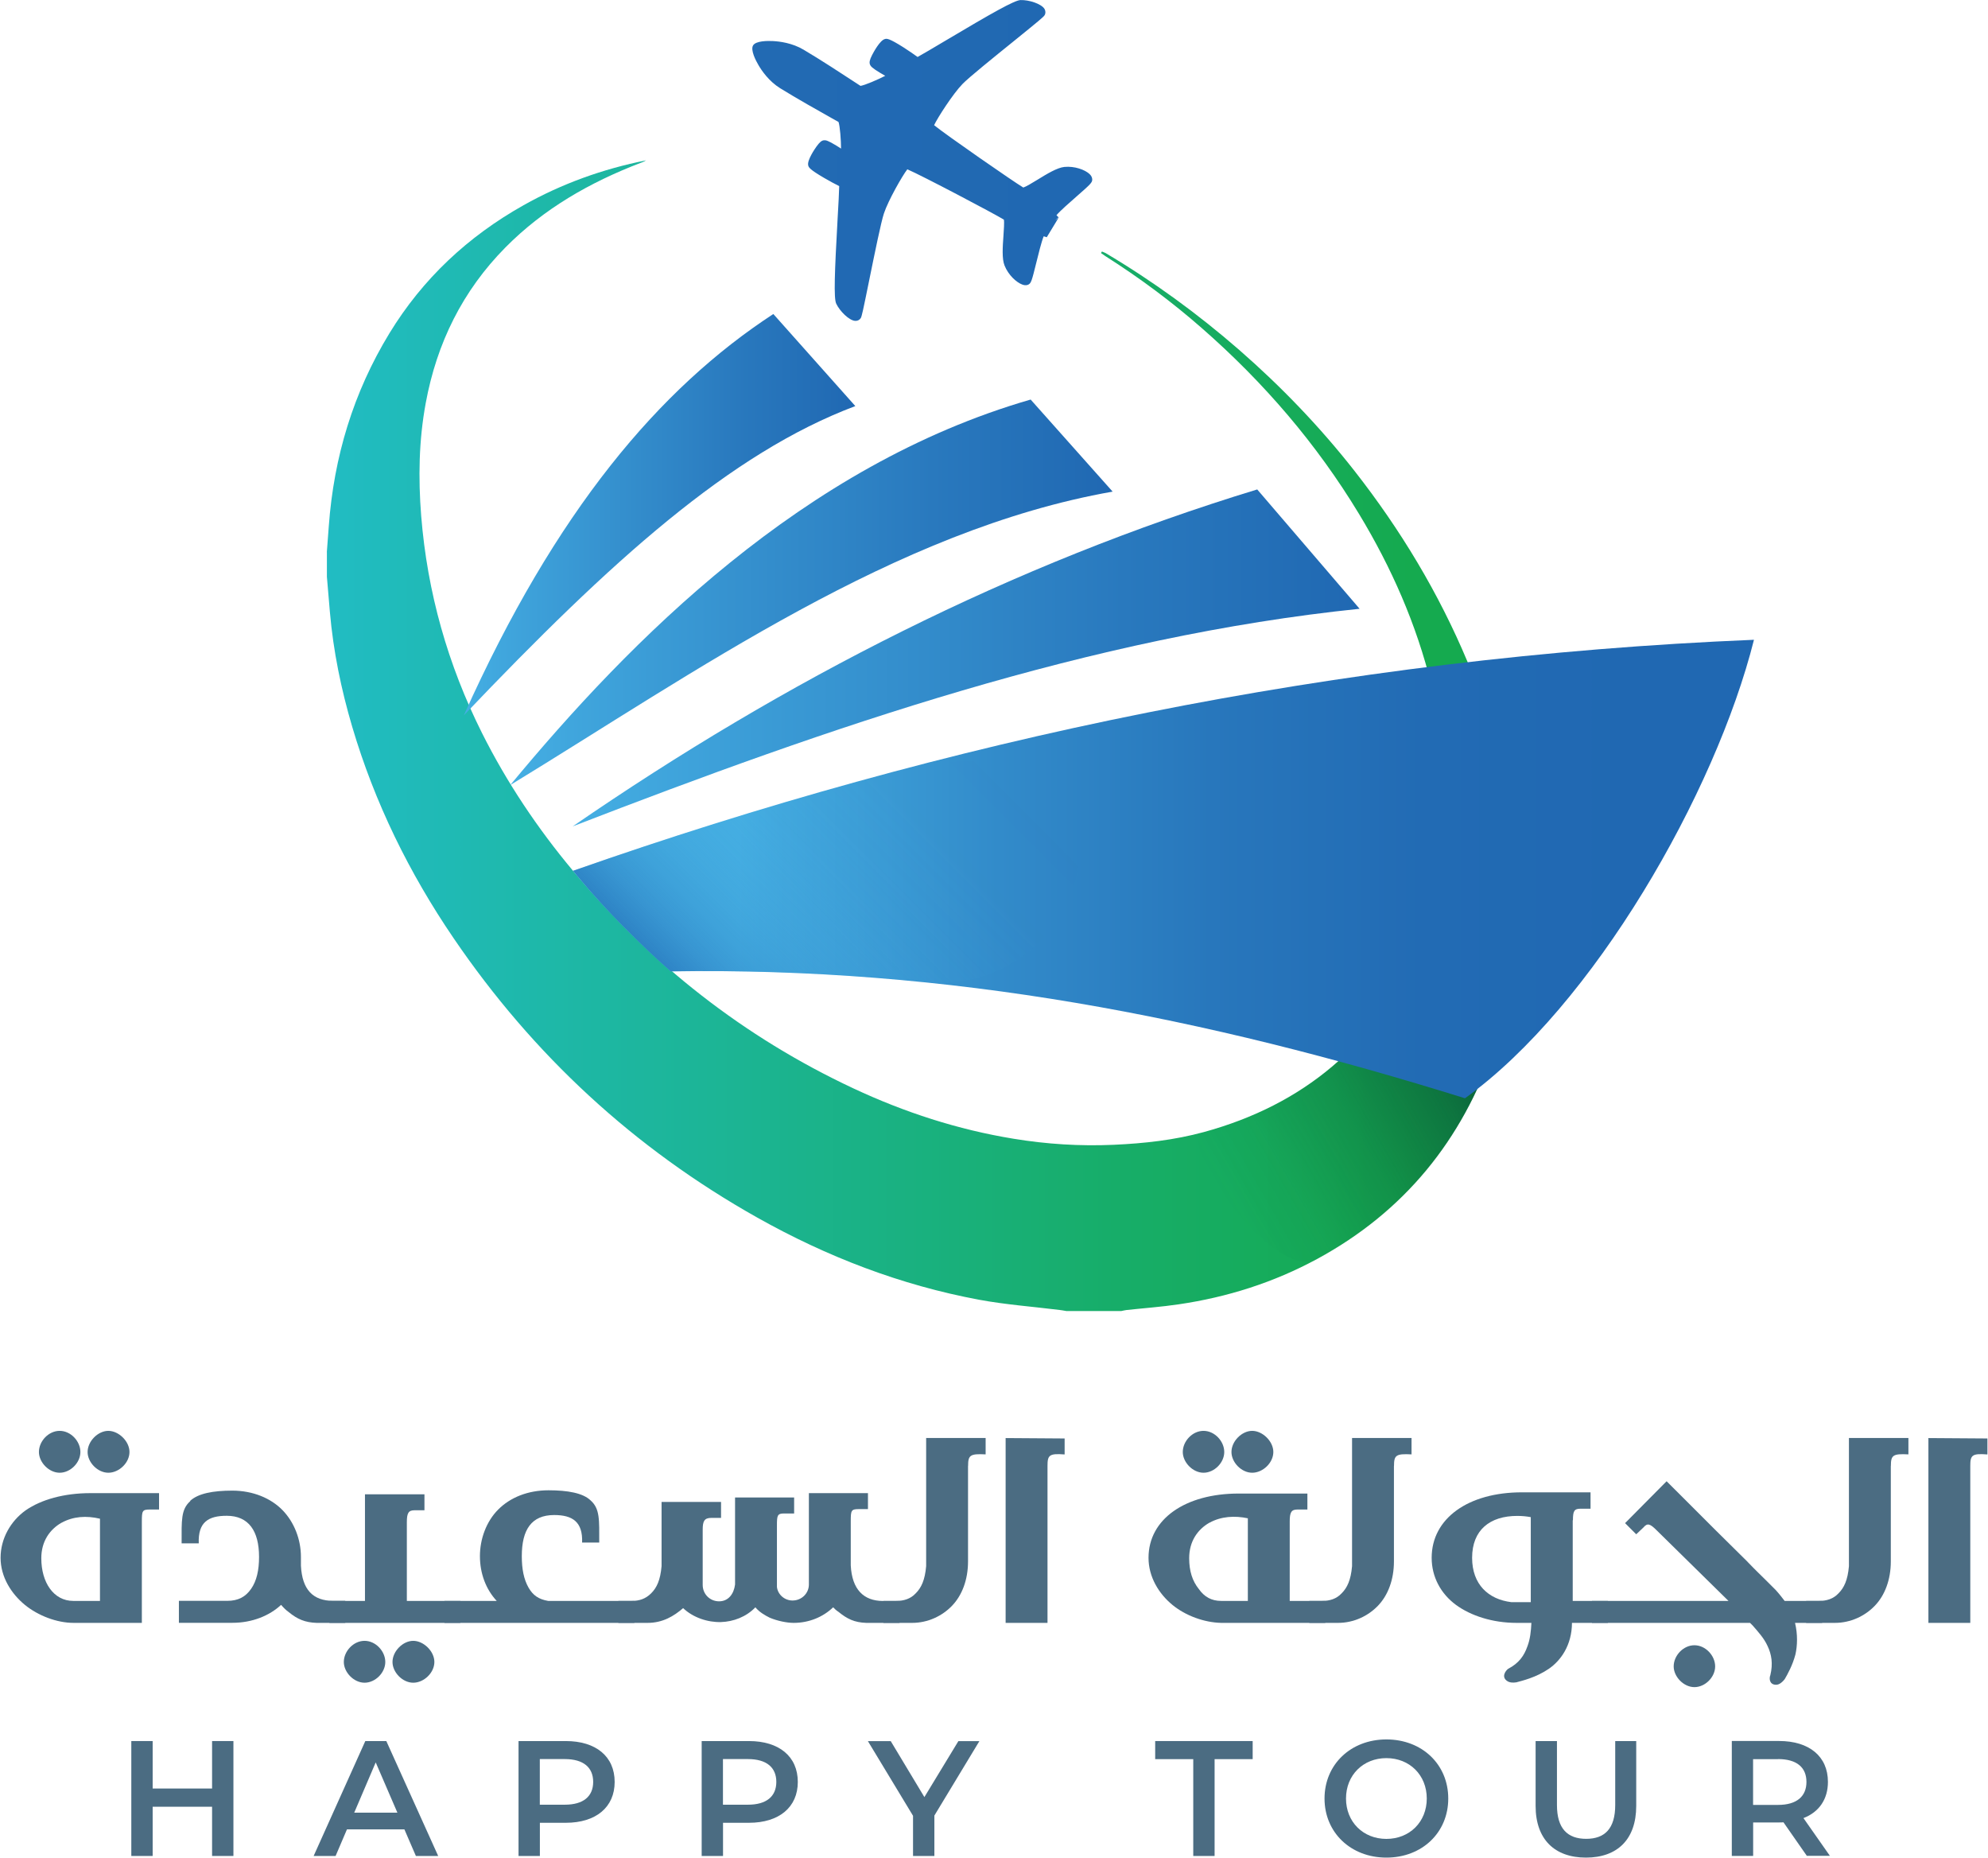 <?xml version="1.0" encoding="UTF-8"?>
<svg id="Layer_1" data-name="Layer 1" xmlns="http://www.w3.org/2000/svg" xmlns:xlink="http://www.w3.org/1999/xlink" width="100" height="93.42" viewBox="0 0 292.26 273.19">
  <defs>
    <style>
      .cls-1 {
        fill: url(#linear-gradient-2);
      }

      .cls-2 {
        fill: url(#linear-gradient-3);
      }

      .cls-2, .cls-3, .cls-4, .cls-5, .cls-6 {
        fill-rule: evenodd;
      }

      .cls-3 {
        fill: url(#linear-gradient-6);
        opacity: .64;
      }

      .cls-4 {
        fill: url(#linear-gradient-5);
      }

      .cls-7 {
        fill: url(#linear-gradient-8);
      }

      .cls-5 {
        fill: url(#linear-gradient-4);
      }

      .cls-6 {
        fill: url(#linear-gradient-7);
      }

      .cls-8 {
        fill: #4b6c82;
      }

      .cls-9 {
        fill: url(#linear-gradient);
      }
    </style>
    <linearGradient id="linear-gradient" x1="47.99" y1="108.21" x2="223.16" y2="108.21" gradientUnits="userSpaceOnUse">
      <stop offset="0" stop-color="#21bcc3"/>
      <stop offset=".18" stop-color="#1eb8a9"/>
      <stop offset=".67" stop-color="#17ad68"/>
      <stop offset=".91" stop-color="#15aa4f"/>
    </linearGradient>
    <linearGradient id="linear-gradient-2" x1="179.24" y1="174.85" x2="221.4" y2="150.51" gradientUnits="userSpaceOnUse">
      <stop offset="0" stop-color="#084e34" stop-opacity="0"/>
      <stop offset=".2" stop-color="#084e34" stop-opacity=".07"/>
      <stop offset=".45" stop-color="#084e34" stop-opacity=".26"/>
      <stop offset=".72" stop-color="#084e34" stop-opacity=".57"/>
      <stop offset="1" stop-color="#084e34"/>
    </linearGradient>
    <linearGradient id="linear-gradient-3" x1="84.16" y1="96.76" x2="199.92" y2="96.76" gradientUnits="userSpaceOnUse">
      <stop offset="0" stop-color="#45afe3"/>
      <stop offset=".1" stop-color="#40a6dd"/>
      <stop offset=".7" stop-color="#2979be"/>
      <stop offset="1" stop-color="#2068b2"/>
    </linearGradient>
    <linearGradient id="linear-gradient-4" x1="74.95" y1="87.12" x2="163.58" y2="87.12" xlink:href="#linear-gradient-3"/>
    <linearGradient id="linear-gradient-5" x1="84.2" y1="127.81" x2="257.92" y2="127.81" gradientUnits="userSpaceOnUse">
      <stop offset=".14" stop-color="#45afe3"/>
      <stop offset=".18" stop-color="#41a7dd"/>
      <stop offset=".36" stop-color="#328bca"/>
      <stop offset=".54" stop-color="#2877bc"/>
      <stop offset=".72" stop-color="#226bb4"/>
      <stop offset=".91" stop-color="#2068b2"/>
    </linearGradient>
    <linearGradient id="linear-gradient-6" x1="103.57" y1="148.23" x2="145.32" y2="106.49" gradientUnits="userSpaceOnUse">
      <stop offset="0" stop-color="#2068b2"/>
      <stop offset="0" stop-color="#2069b3" stop-opacity=".98"/>
      <stop offset=".08" stop-color="#2979be" stop-opacity=".75"/>
      <stop offset=".16" stop-color="#3088c8" stop-opacity=".55"/>
      <stop offset=".24" stop-color="#3794d0" stop-opacity=".38"/>
      <stop offset=".33" stop-color="#3c9ed7" stop-opacity=".24"/>
      <stop offset=".43" stop-color="#40a5dc" stop-opacity=".13"/>
      <stop offset=".55" stop-color="#42aae0" stop-opacity=".06"/>
      <stop offset=".7" stop-color="#44aee2" stop-opacity=".01"/>
      <stop offset="1" stop-color="#45afe3" stop-opacity="0"/>
    </linearGradient>
    <linearGradient id="linear-gradient-7" x1="68.13" y1="75.7" x2="125.73" y2="75.7" xlink:href="#linear-gradient-3"/>
    <linearGradient id="linear-gradient-8" x1="110.58" y1="23.59" x2="160.57" y2="23.59" gradientUnits="userSpaceOnUse">
      <stop offset="0" stop-color="#226ab3"/>
      <stop offset="1" stop-color="#2068b2"/>
    </linearGradient>
  </defs>
  <g>
    <path class="cls-9" d="M47.99,81.21c.1-1.28.19-2.57.29-3.85.74-10.15,3.61-19.64,8.92-28.35,4.9-8.03,11.55-14.23,19.73-18.83,5.64-3.17,11.66-5.33,18.02-6.6-.13.07-.25.15-.38.21-.14.07-.3.11-.44.17-7.43,2.85-14.22,6.72-19.86,12.42-6.32,6.39-10.11,14.09-11.73,22.89-1.02,5.5-1.11,11.03-.67,16.6.9,11.24,3.92,21.9,8.95,31.94,3.64,7.26,8.16,14.01,13.38,20.25,11.43,13.66,25.09,24.44,41.24,32,7.52,3.52,15.36,6.07,23.57,7.41,4.87.8,9.77,1.11,14.72.89,4.49-.2,8.92-.69,13.26-1.87,14.63-4,25.22-12.79,31.44-26.69,2.24-5.01,3.48-10.3,4.03-15.76.8-7.88-.1-15.6-1.98-23.25-2.21-8.98-5.89-17.34-10.67-25.23-6.24-10.31-14.01-19.34-23.07-27.27-4.46-3.91-9.21-7.44-14.22-10.62-.22-.14-.43-.3-.65-.45.04-.08.09-.15.13-.23.18.08.38.13.55.23,6.99,4.15,13.53,8.91,19.66,14.25,6.19,5.4,11.86,11.3,16.93,17.76,6.78,8.65,12.41,17.98,16.66,28.14,2.4,5.74,4.27,11.63,5.55,17.72.93,4.43,1.5,8.91,1.71,13.44.4,8.68-.57,17.19-3.38,25.43-4.68,13.71-13.22,24.24-26.02,31.19-6.38,3.46-13.2,5.62-20.36,6.67-2.55.38-5.13.56-7.69.84-.26.03-.51.1-.77.15h-8.06c-.33-.06-.67-.12-1-.16-3.94-.49-7.92-.78-11.82-1.5-11.56-2.15-22.41-6.33-32.64-12.08-18.12-10.18-32.98-23.91-44.67-41.08-6.55-9.61-11.63-19.95-14.93-31.12-1.63-5.52-2.78-11.13-3.28-16.86-.15-1.73-.29-3.46-.44-5.19,0-1.21,0-2.42,0-3.64Z"/>
    <path class="cls-1" d="M176.99,166.51c14.63-4,25.22-12.79,31.44-26.69,2.24-5.01,14.06,5.93,11.25,14.17-4.68,13.71-13.22,24.24-26.02,31.19-6.38,3.46-21.01-17.48-16.67-18.67Z"/>
    <g>
      <g>
        <path class="cls-2" d="M84.16,121.53c31.3-21.55,64.64-38.56,100.69-49.55l15.06,17.55c-39.56,4.08-77.78,17.33-115.75,32Z"/>
        <path class="cls-5" d="M74.95,115.48c17.7-21.38,43.1-47.05,76.57-56.72l12.06,13.54c-31.99,5.63-61.39,26.56-88.63,43.17Z"/>
        <path class="cls-4" d="M84.2,128.07c54.79-19.27,112.57-31.46,173.72-33.98-5.66,22.52-23.64,53.89-42.51,67.43-38.04-11.87-75.74-19.35-116.93-18.66.3,0-.98-.67-7.03-6.75-3.93-3.95-7.25-8.04-7.25-8.04Z"/>
        <path class="cls-3" d="M84.2,128.07c15.25-5.36,30.73-10.18,46.45-14.39,40.76-10.92,32.22,33.49,4.93,30.74-12.11-1.22-24.44-1.78-37.1-1.57.3,0-.98-.67-7.03-6.75-3.93-3.95-7.25-8.04-7.25-8.04Z"/>
      </g>
      <path class="cls-6" d="M68.13,105.23c13.53-30.15,28.8-48.12,45.54-59.05l12.06,13.54c-18.37,6.91-35.9,22.72-57.6,45.5Z"/>
    </g>
    <path class="cls-7" d="M155.65,31.99c-1.2,1.08.3-.42,0,0-.12-.12-.24-.24-.33-.34.52-.63,2.03-1.95,2.98-2.78,2.02-1.77,2.28-2.02,2.28-2.46,0-.29-.13-.57-.41-.83-.66-.61-2.18-1.18-3.69-1.03-1.06.11-2.54,1.01-3.97,1.89-.72.44-1.69,1.03-2.07,1.14-1.37-.81-11.4-7.76-13.12-9.17.51-1.1,2.76-4.59,4.16-6.04.91-.95,4.59-3.92,7.55-6.31,3.79-3.07,4.39-3.57,4.54-3.82.17-.27.16-.61,0-.91-.46-.78-2.31-1.36-3.54-1.32-.89.03-4.14,1.87-11.09,6-1.65.98-3.35,1.99-4.05,2.37-.5-.37-1.31-.92-2.1-1.43-2.14-1.35-2.43-1.28-2.7-1.21h0c-.75.18-1.7,1.99-1.89,2.35-.36.71-.44,1.08-.31,1.41.09.23.28.49,1.55,1.25.23.14.47.27.69.4-1.1.57-3.01,1.39-3.64,1.48-.19-.12-.53-.35-.95-.62-1.74-1.14-4.98-3.26-7.42-4.7-1.68-1-3.54-1.22-4.5-1.27-.74-.04-2.52-.05-2.93.64-.41.68.41,2.25.79,2.89.48.83,1.54,2.38,3.2,3.41,2.4,1.49,5.79,3.39,7.6,4.41.43.24.78.44.98.55.21.6.37,2.68.37,3.91-.22-.14-.45-.29-.68-.43-1.26-.77-1.58-.82-1.83-.79-.35.03-.64.28-1.11.93-.23.33-1.4,2.01-1.21,2.76.07.28.14.56,2.33,1.84.81.47,1.67.94,2.23,1.21-.01.79-.12,2.76-.23,4.68-.45,8.07-.59,11.81-.21,12.61.53,1.11,1.9,2.48,2.8,2.53.34.02.64-.14.81-.41.15-.25.32-1.01,1.29-5.8.76-3.72,1.7-8.36,2.12-9.6.64-1.92,2.7-5.53,3.44-6.48,2.05.87,12.83,6.55,14.2,7.4.08.38,0,1.52-.06,2.36-.12,1.67-.24,3.4.16,4.39.56,1.41,1.76,2.49,2.61,2.8.27.1.5.12.71.07.07-.02.15-.04.21-.08.38-.21.49-.56,1.13-3.16.3-1.23.78-3.17,1.1-3.93.13.04.28.09.45.14M158.16,36.82"/>
  </g>
  <g>
    <path class="cls-8" d="M23.31,222h-1.41c-1.06,0-1.12.23-1.12,1.76v14.91h-10.04c-2.47,0-5.22-1.06-7.16-2.64-2-1.64-3.58-4.11-3.58-6.93s1.47-5.4,3.7-6.99c2.29-1.58,5.64-2.52,9.51-2.52h10.1v2.41ZM5.64,213.54c0-1.59,1.41-3.11,3.05-3.11s3.05,1.53,3.05,3.11-1.47,3.05-3.05,3.05-3.05-1.53-3.05-3.05ZM8.98,223.93c-1.76,1-2.99,2.76-2.99,5.23,0,3.58,1.82,6.28,4.7,6.28h3.93v-12.09c-2-.47-3.93-.35-5.64.59ZM12.8,213.54c0-1.59,1.53-3.11,3.05-3.11s3.11,1.53,3.11,3.11-1.53,3.05-3.11,3.05-3.05-1.53-3.05-3.05Z"/>
    <path class="cls-8" d="M50.72,238.67h-4.23c-1.7-.06-2.82-.53-4.11-1.59-.41-.29-.76-.65-1.12-1.06-1.7,1.59-4.23,2.64-7.16,2.64h-7.87v-3.23h7.1c1.64,0,2.7-.59,3.52-1.76.82-1.17,1.17-2.76,1.17-4.7,0-3.82-1.53-6.05-4.76-6.05-2.7,0-4.23.94-4.11,4.05h-2.52c0-3.35-.12-4.99,1.29-6.22h-.06c1.17-1.12,3.41-1.53,6.22-1.53,3.05,0,5.69,1.12,7.4,2.88s2.7,4.29,2.7,6.87v1.29c.18,3.52,1.76,5.17,4.76,5.17h1.76v3.23Z"/>
    <path class="cls-8" d="M62.35,222.11h-1.47c-.88,0-1.12.41-1.12,1.76v11.57h7.87v3.23h-19.26v-3.23h5.23v-15.68h8.75v2.35ZM50.49,244.42c0-1.58,1.41-3.11,3.05-3.11s3.05,1.53,3.05,3.11-1.47,3.05-3.05,3.05-3.05-1.53-3.05-3.05ZM57.65,244.42c0-1.58,1.53-3.11,3.05-3.11s3.11,1.53,3.11,3.11-1.53,3.05-3.11,3.05-3.05-1.53-3.05-3.05Z"/>
    <path class="cls-8" d="M86.77,220.64c1.41,1.23,1.29,2.88,1.29,6.22h-2.52c.12-3.05-1.41-4.05-4.11-4.05-3.35,0-4.76,2.17-4.76,6.05,0,1.88.29,3.4,1,4.64.65,1.12,1.47,1.7,2.88,1.94h12.68v3.23h-27.94v-3.23h7.69c-1.59-1.7-2.47-4.05-2.47-6.58s.94-5.11,2.7-6.87,4.34-2.82,7.4-2.82c2.82,0,5.05.41,6.16,1.47Z"/>
    <path class="cls-8" d="M132.21,238.67h-4.87c-1.76-.06-2.82-.59-4.11-1.64-.29-.18-.53-.41-.76-.65-1.47,1.41-3.52,2.29-5.81,2.29-1,0-2.41-.29-3.52-.76-.7-.35-1.53-.82-2.11-1.53-1.35,1.41-3.23,2.11-5.05,2.17-1.94.06-4.11-.65-5.58-2.05-1.35,1.17-2.99,2.17-5.23,2.17h-4.29v-3.23h1.94c1.12,0,2.05-.29,2.88-1.12s1.35-1.94,1.53-3.99v-9.45h8.75v2.35h-1.41c-1.06,0-1.29.47-1.29,1.76v8.1c0,1.35,1.06,2.41,2.41,2.41s2.17-1.06,2.35-2.47v-12.8h8.69v2.35h-1.47c-1,0-1.06.29-1.06,1.76v9.04c.12,1.12,1.12,2,2.29,2,1.35,0,2.41-1.06,2.41-2.35v-13.44h8.69v2.35h-1.41c-1.06,0-1.12.23-1.12,1.76v6.52c.18,3.52,1.88,5.23,4.76,5.23h2.41v3.23Z"/>
    <path class="cls-8" d="M142.31,215.6v14.03c0,2.7-.88,4.99-2.35,6.52-1.47,1.53-3.58,2.52-5.87,2.52h-4.23v-3.23h1.88c1.12,0,2.11-.29,2.88-1.12.82-.82,1.35-1.94,1.53-3.99v-18.85h8.75v2.41c-2.29-.12-2.58.12-2.58,1.7Z"/>
    <path class="cls-8" d="M156.52,211.55v2.35c-2.29-.18-2.52.12-2.52,1.7v23.07h-6.16v-27.18l8.69.06Z"/>
    <path class="cls-8" d="M192.22,222h-1.47c-.88,0-1.12.41-1.12,1.76v11.68h5.23v3.23h-15.32c-2.52-.06-5.23-1.06-7.16-2.64-2-1.64-3.52-4.11-3.52-6.93,0-5.69,5.4-9.45,13.27-9.45h10.1v2.35ZM173.9,213.54c0-1.59,1.41-3.11,3.05-3.11s3.05,1.53,3.05,3.11-1.47,3.05-3.05,3.05-3.05-1.53-3.05-3.05ZM177.83,223.93c-1.76,1-2.99,2.76-2.99,5.23,0,1.88.47,3.35,1.41,4.52.82,1.17,1.88,1.76,3.29,1.76h3.93v-12.15c-1.94-.41-3.93-.29-5.64.65ZM181.06,213.54c0-1.59,1.53-3.11,3.05-3.11s3.11,1.53,3.11,3.11-1.53,3.05-3.11,3.05-3.05-1.53-3.05-3.05Z"/>
    <path class="cls-8" d="M204.96,215.6v14.03c0,2.7-.88,4.99-2.35,6.52-1.47,1.53-3.58,2.52-5.87,2.52h-4.23v-3.23h1.88c1.12,0,2.11-.29,2.88-1.12.82-.82,1.35-1.94,1.53-3.99v-18.85h8.75v2.41c-2.29-.12-2.58.12-2.58,1.7Z"/>
    <path class="cls-8" d="M231.26,223.58v11.86h5.17v3.23h-5.28v-.06c0,3.4-1.7,5.64-3.4,6.81-1.88,1.29-3.93,1.76-4.81,2h-.06c-.29.06-.88.06-1.23-.18-.94-.59-.29-1.53.12-1.82,1.58-.82,2.35-1.94,2.82-3.29.41-1.06.53-2.23.59-3.46h-2.17c-3.58,0-6.75-1.06-8.92-2.64-2.23-1.64-3.58-4.11-3.58-6.93,0-5.81,5.4-9.63,13.27-9.63h10.1v2.41h-1.47c-.94,0-1.12.35-1.12,1.7ZM216.46,229.1c0,3.93,2.41,6.11,5.75,6.52h2.88v-12.5c-.65-.12-1.29-.18-2-.18-3.99,0-6.63,2.05-6.63,6.16Z"/>
    <path class="cls-8" d="M256.97,229.69l.06.06c1.12,1.17,2,2,2.64,2.64l1.47,1.47c.59.65.88,1.06,1.29,1.58h5.52v3.23h-3.99c.41,1.7.35,3.35.06,4.64-.41,1.58-1.17,2.94-1.58,3.64-.23.29-.76.88-1.35.82-.94-.06-.94-1-.76-1.41.41-1.7.18-3.05-.41-4.29-.53-1.17-1.41-2.11-2.17-2.99l-.41-.41h-23.25v-3.23h20.08l-10.57-10.39c-.94-.94-1.35-1.12-1.94-.41l-1.06,1-1.64-1.64,6.11-6.16c5.81,5.81,9.51,9.51,11.92,11.86ZM246.11,245.07c0-1.59,1.41-3.11,3.05-3.11s3.05,1.53,3.05,3.11-1.47,3.05-3.05,3.05-3.05-1.53-3.05-3.05Z"/>
    <path class="cls-8" d="M278.05,215.6v14.03c0,2.7-.88,4.99-2.35,6.52-1.47,1.53-3.58,2.52-5.87,2.52h-4.23v-3.23h1.88c1.12,0,2.11-.29,2.88-1.12.82-.82,1.35-1.94,1.53-3.99v-18.85h8.75v2.41c-2.29-.12-2.58.12-2.58,1.7Z"/>
    <path class="cls-8" d="M292.26,211.55v2.35c-2.29-.18-2.52.12-2.52,1.7v23.07h-6.16v-27.18l8.69.06Z"/>
  </g>
  <g>
    <path class="cls-8" d="M34.25,256.05v16.9h-3.14v-7.24h-8.74v7.24h-3.14v-16.9h3.14v6.98h8.74v-6.98h3.14Z"/>
    <path class="cls-8" d="M59.4,269.04h-8.45l-1.67,3.91h-3.23l7.6-16.9h3.09l7.63,16.9h-3.28l-1.69-3.91ZM58.37,266.58l-3.19-7.39-3.16,7.39h6.35Z"/>
    <path class="cls-8" d="M90.33,262.06c0,3.72-2.75,6.01-7.19,6.01h-3.81v4.88h-3.14v-16.9h6.95c4.44,0,7.19,2.27,7.19,6.01ZM87.17,262.06c0-2.12-1.42-3.36-4.18-3.36h-3.67v6.71h3.67c2.75,0,4.18-1.23,4.18-3.36Z"/>
    <path class="cls-8" d="M117.27,262.06c0,3.72-2.75,6.01-7.19,6.01h-3.81v4.88h-3.14v-16.9h6.95c4.44,0,7.19,2.27,7.19,6.01ZM114.11,262.06c0-2.12-1.42-3.36-4.18-3.36h-3.67v6.71h3.67c2.75,0,4.18-1.23,4.18-3.36Z"/>
    <path class="cls-8" d="M137.36,266.99v5.96h-3.14v-5.91l-6.64-10.98h3.36l4.95,8.23,5-8.23h3.09l-6.61,10.93Z"/>
    <path class="cls-8" d="M175.44,258.71h-5.6v-2.66h14.34v2.66h-5.6v14.24h-3.14v-14.24Z"/>
    <path class="cls-8" d="M194.75,264.5c0-5,3.86-8.69,9.1-8.69s9.1,3.67,9.1,8.69-3.86,8.69-9.1,8.69-9.1-3.69-9.1-8.69ZM209.79,264.5c0-3.45-2.53-5.94-5.94-5.94s-5.94,2.49-5.94,5.94,2.53,5.94,5.94,5.94,5.94-2.49,5.94-5.94Z"/>
    <path class="cls-8" d="M225.8,265.59v-9.54h3.14v9.41c0,3.48,1.57,4.97,4.3,4.97s4.27-1.5,4.27-4.97v-9.41h3.09v9.54c0,4.92-2.78,7.6-7.39,7.6s-7.41-2.68-7.41-7.6Z"/>
    <path class="cls-8" d="M265.71,272.95l-3.45-4.95c-.22.02-.43.02-.65.02h-3.81v4.92h-3.14v-16.9h6.95c4.44,0,7.19,2.27,7.19,6.01,0,2.56-1.3,4.44-3.6,5.33l3.89,5.55h-3.38ZM261.46,258.71h-3.67v6.73h3.67c2.75,0,4.18-1.25,4.18-3.38s-1.42-3.36-4.18-3.36Z"/>
  </g>
</svg>